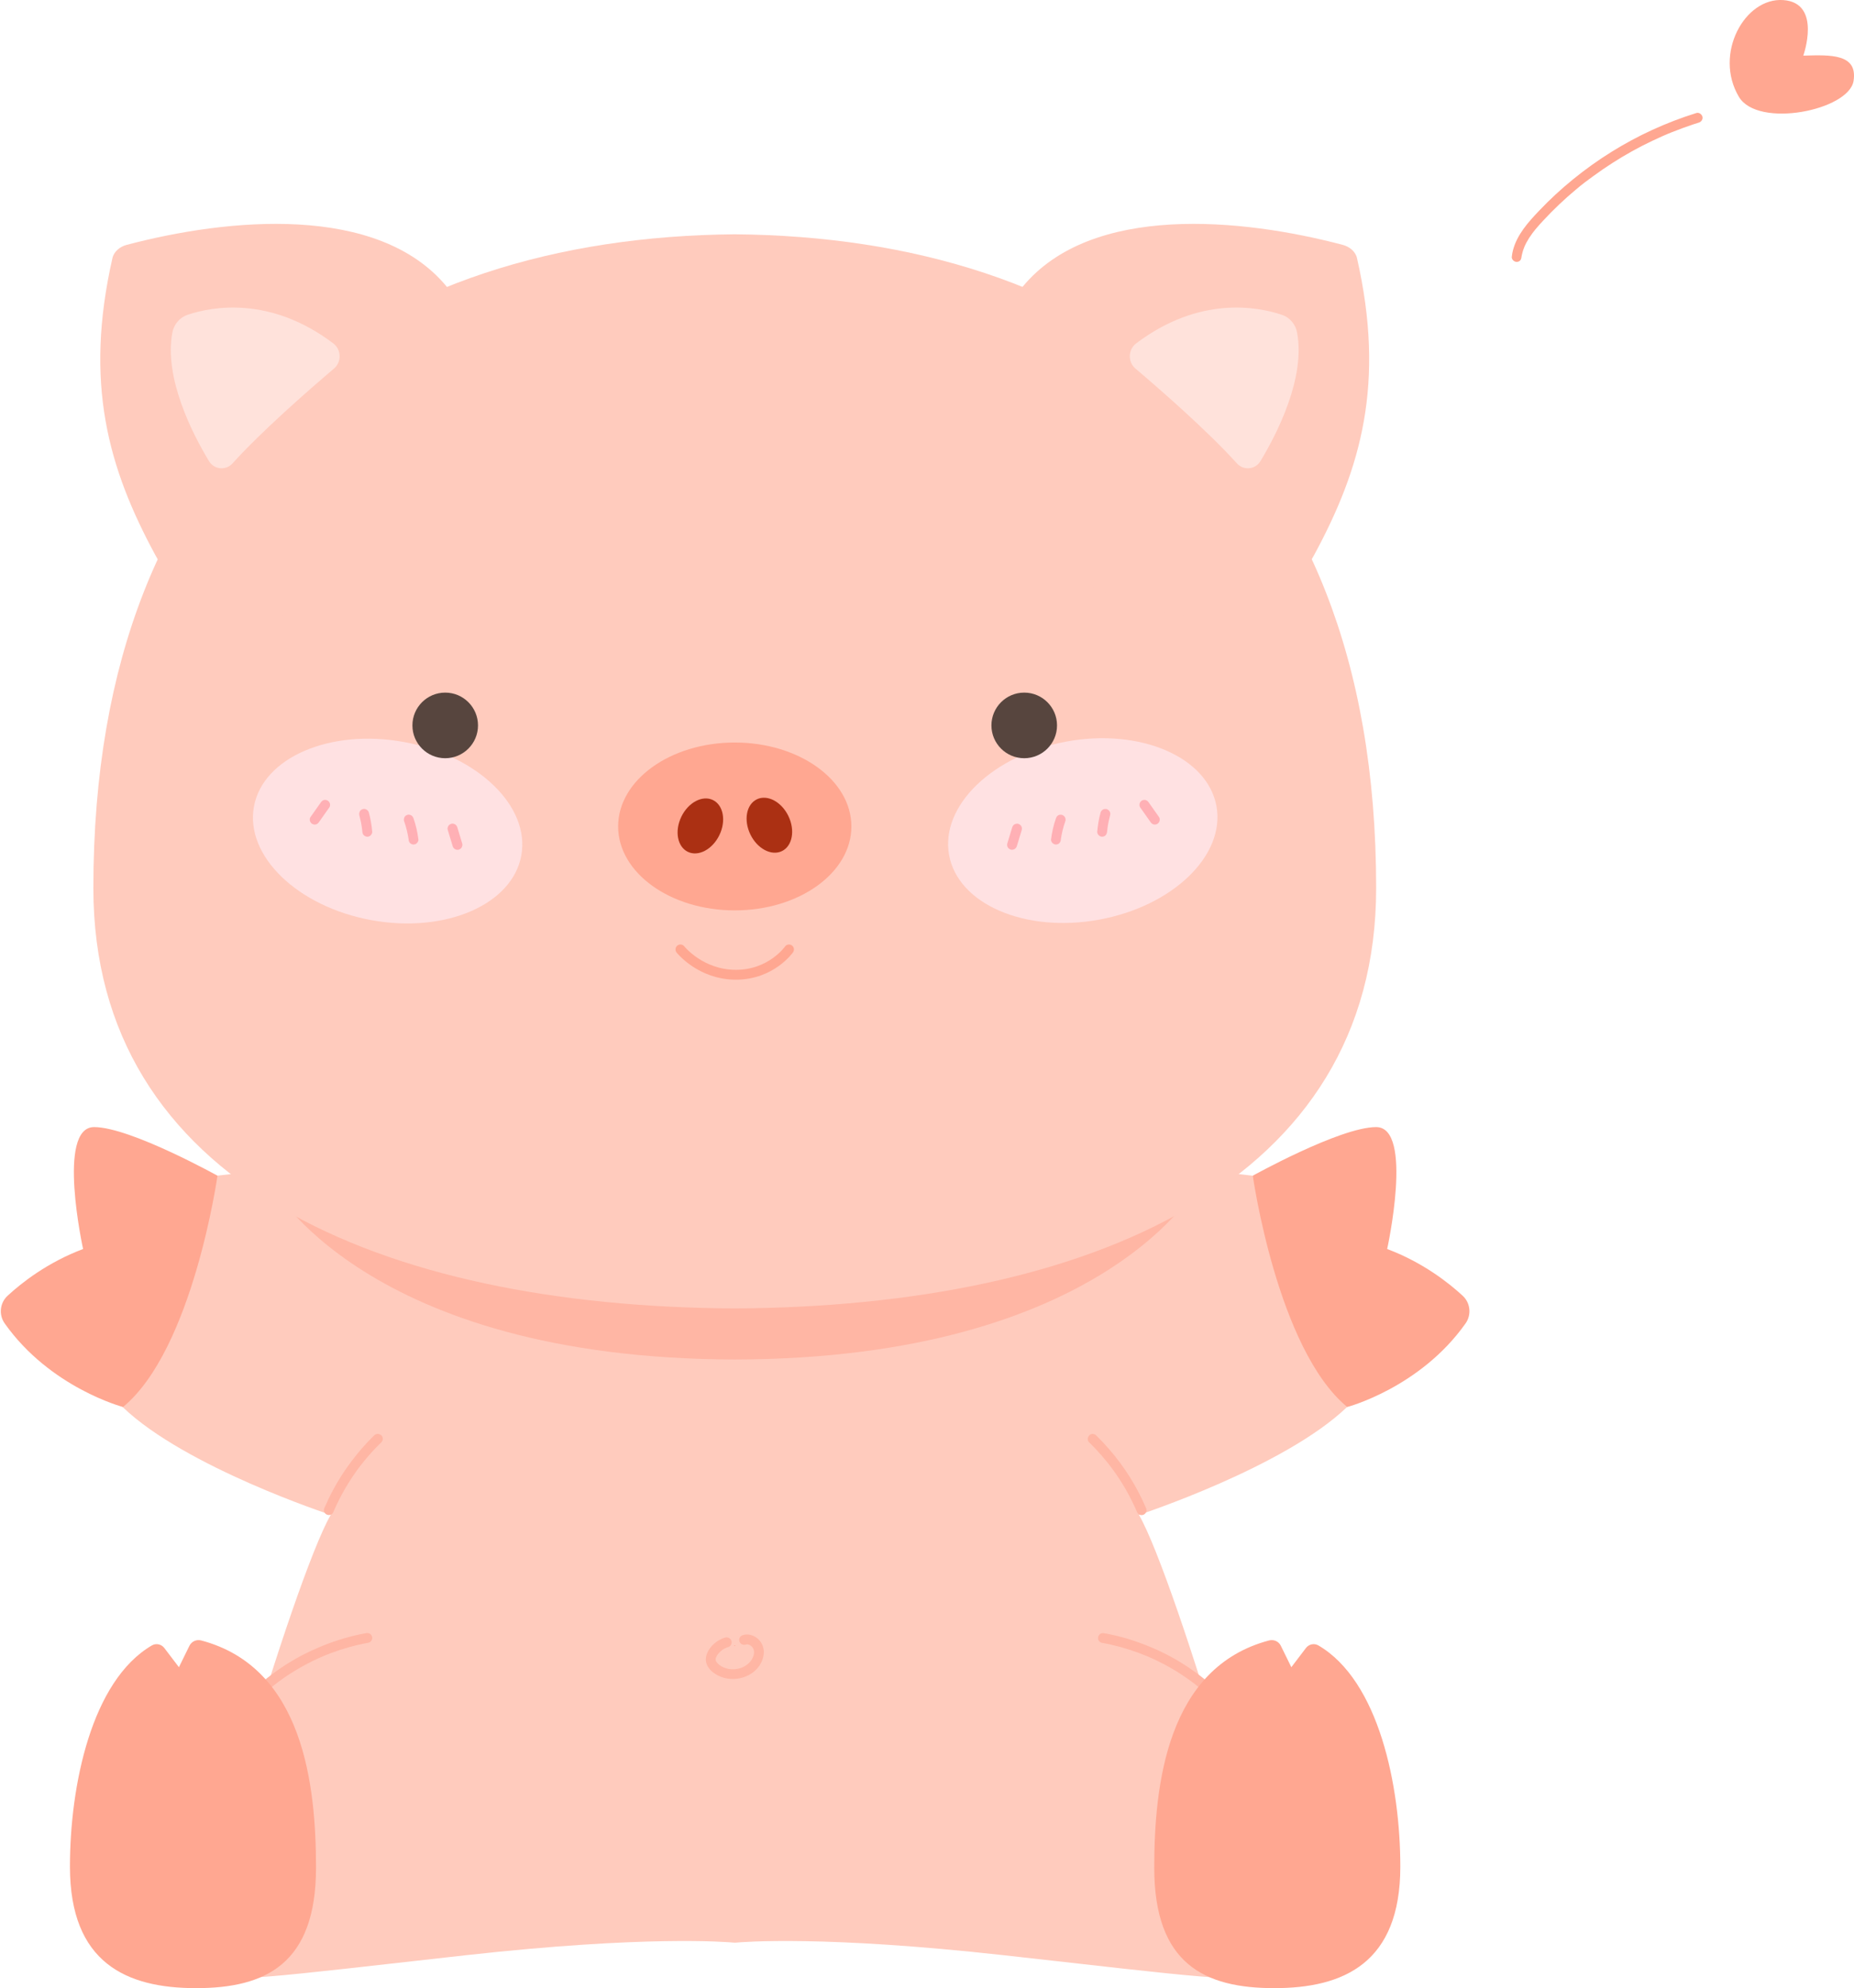   <svg version="1.1" xmlns="http://www.w3.org/2000/svg" xmlns:xlink="http://www.w3.org/1999/xlink" x="0px" y="0px" viewBox="0 0 2255.8 2418.5" style="enable-background:new 0 0 2255.8 2418.5;" xml:space="preserve">
   <g>
    <path style="fill:#FFCBBD;" d="M1639,1711.5c-76.3,73.3-253.2,131.2-253.2,131.2c45.1,77.9,183.8,543.6,159,557.5
		c-24.8,13.9-91.1,4-323-21.8c-219.5-24.4-317.4-16.2-327.3-15.3c-0.2,0-0.3,0-0.4,0c-0.1,0-0.2,0-0.4,0
		c-9.8-0.9-107.8-9.1-327.3,15.3c-231.9,25.8-298.2,35.7-323,21.8c-24.8-13.9,113.9-479.6,159-557.5c0,0-176.9-57.8-253.2-131.2
		c-76.3-73.3,33.7-223.9,33.7-223.9l81.2-57.5l629.5-70.9l0.4,0l0.4,0l629.5,70.9l81.2,57.5
		C1605.3,1487.6,1715.3,1638.2,1639,1711.5z">
    </path>
    <polygon style="fill:#FFCBBD;" points="894.9,1359.1 894.9,1359.2 894.5,1359.1 	">
    </polygon>
    <path style="fill:#FFCBBD;" d="M894.5,2363.1c0.1,0,0.2,0,0.4,0v0.1C894.9,2363.1,894.8,2363.1,894.5,2363.1z">
    </path>
    <path style="fill:#FFA791;" d="M101.1,1519.3c0,0-32.6-148.3,13.4-148.3c44.4,0,153.2,60.9,150.1,59.1c0,0-29.7,211-114.9,281.4
		c0,0-88.6-23.3-144-101.7c-7.4-10.5-5.9-24.9,3.5-33.6C26.4,1560.3,57.8,1535.6,101.1,1519.3z">
    </path>
    <g>
     <g>
      <path style="fill:#FFB6A4;" d="M455.4,1745.9c-10.3,10-19.6,20.7-28.2,32.2c-8.3,11-15.7,22.6-22.2,34.8c-3.7,6.9-7,13.9-10.1,21
				c-0.4,0.7-0.7,1.4-0.7,2.2c-0.2,0.8-0.1,1.6,0.1,2.4c0.4,1.4,1.5,2.9,2.8,3.6c1.4,0.7,3.1,1.1,4.6,0.6c1.4-0.4,3-1.4,3.6-2.8
				c3.5-8.1,7.4-16.1,11.6-23.8c4.2-7.7,8.9-15.2,13.8-22.4c2.8-4.1,5.8-8.2,8.8-12.1c-0.3,0.4-0.6,0.8-0.9,1.2
				c6.1-7.8,12.6-15.4,19.5-22.5c1.9-2,3.9-4,5.9-5.9c1.1-1.1,1.8-2.7,1.8-4.2c0-1.5-0.7-3.2-1.8-4.2c-1.1-1-2.6-1.8-4.2-1.8
				C458,1744.3,456.5,1744.8,455.4,1745.9L455.4,1745.9z">
      </path>
     </g>
    </g>
    <g>
     <g>
      <path style="fill:#FFB6A4;" d="M324.8,2057c3.6-3.1,7.3-6.1,11.1-9c-0.4,0.3-0.8,0.6-1.2,0.9c7.1-5.5,14.4-10.6,22-15.3
				c7.6-4.7,15.4-9,23.4-13c4.5-2.2,9.1-4.3,13.8-6.3c-0.5,0.2-1,0.4-1.4,0.6c7-3,14.2-5.6,21.4-8c7.2-2.3,14.5-4.4,21.9-6.1
				c4.2-1,8.4-1.8,12.7-2.6c1.4-0.3,2.9-1.6,3.6-2.8c0.8-1.3,1.1-3.2,0.6-4.6c-0.5-1.5-1.4-2.9-2.8-3.6c-1.5-0.8-3-0.9-4.6-0.6
				c-9.1,1.6-18.1,3.8-27,6.4c-8.8,2.6-17.6,5.6-26.1,9.1c-9,3.7-17.8,7.7-26.4,12.3c-8.1,4.3-16,9.1-23.7,14.3
				c-8,5.4-15.8,11.3-23.2,17.5c-0.9,0.7-1.7,1.5-2.6,2.2c-1.1,1-1.8,2.8-1.8,4.2c0,1.5,0.7,3.2,1.8,4.2c1.1,1,2.6,1.8,4.2,1.8
				C322.2,2058.7,323.5,2058.1,324.8,2057L324.8,2057z">
      </path>
     </g>
    </g>
    <path style="fill:#FFCBBD;" d="M894.5,2363.1c-0.3,0-0.4,0-0.4,0v-0.1C894.2,2363.1,894.4,2363.1,894.5,2363.1z">
    </path>
    <polygon style="fill:#FFCBBD;" points="894.5,1359.1 894.1,1359.2 894.1,1359.1 	">
    </polygon>
    <path style="fill:#FFA791;" d="M1687.8,1519.3c0,0,32.6-148.3-13.4-148.3c-44.4,0-153.2,60.9-150.1,59.1c0,0,29.7,211,114.9,281.4
		c0,0,88.6-23.3,144-101.7c7.4-10.5,5.9-24.9-3.5-33.6C1762.5,1560.3,1731.1,1535.6,1687.8,1519.3z">
    </path>
    <g>
     <g>
      <path style="fill:#FFB6A4;" d="M1325.1,1754.4c7.1,6.9,13.8,14.2,20.1,21.9c1.8,2.1,3.5,4.3,5.2,6.5c-0.3-0.4-0.6-0.8-0.9-1.2
				c5.4,7,10.5,14.3,15.2,21.8c4.7,7.4,8.9,15.1,12.8,23c2.2,4.5,4.3,9,6.3,13.6c0.5,1.3,2.3,2.4,3.6,2.8c1.4,0.4,3.3,0.2,4.6-0.6
				c1.3-0.8,2.4-2.1,2.8-3.6c0.1-0.5,0.1-1.1,0.2-1.6c0-1.1-0.3-2.1-0.8-3c-5.4-12.7-11.9-25-19.2-36.8c-7.5-12-16-23.5-25.3-34.2
				c-5.1-5.9-10.4-11.5-16-17c-1.1-1.1-2.7-1.8-4.2-1.8c-1.5,0-3.2,0.7-4.2,1.8c-1,1.1-1.8,2.6-1.8,4.2
				C1323.4,1751.8,1323.9,1753.3,1325.1,1754.4L1325.1,1754.4z">
      </path>
     </g>
    </g>
    <g>
     <g>
      <path style="fill:#FFB6A4;" d="M1472.6,2048.5c-7.3-6.3-15-12.3-23-17.8c-7.6-5.3-15.4-10.1-23.5-14.6c-8.1-4.5-16.4-8.5-25-12.1
				c-8.9-3.8-18-7.1-27.2-10c-8.8-2.7-17.8-4.9-26.9-6.7c-1.1-0.2-2.2-0.4-3.4-0.6c-1.6-0.3-3.2-0.3-4.6,0.6
				c-1.2,0.7-2.4,2.2-2.8,3.6c-0.3,1.5-0.3,3.3,0.6,4.6c0.8,1.2,2.1,2.5,3.6,2.8c7.5,1.3,14.9,3,22.3,5c7.3,2,14.5,4.3,21.7,6.9
				c4,1.5,8.1,3.1,12,4.7c-0.5-0.2-1-0.4-1.4-0.6c8.2,3.5,16.3,7.4,24.1,11.6c7.8,4.3,15.5,8.9,22.8,14c4.2,2.9,8.3,5.8,12.3,8.9
				c-0.4-0.3-0.8-0.6-1.2-0.9c3.8,2.9,7.5,5.9,11.1,9c1.2,1.1,2.6,1.8,4.2,1.8c1.5,0,3.2-0.7,4.2-1.8c1-1.1,1.8-2.6,1.8-4.2
				C1474.3,2051.2,1473.8,2049.5,1472.6,2048.5L1472.6,2048.5z">
      </path>
     </g>
    </g>
    <path style="fill:#FFB6A4;" d="M1459.1,1439.7c0,0-113.5,213-564.9,214c-451.4-1.1-564.9-214-564.9-214H1459.1z">
    </path>
    <g>
     <path style="fill:#FFCBBD;" d="M1674.4,1080.2c0,358-347.6,509-780.4,511.4c-432.8-2.3-780.4-153.4-780.4-511.4
			c0-558.7,347.6-791.5,780.4-795.2C1326.8,288.7,1674.4,521.4,1674.4,1080.2z">
     </path>
     <ellipse style="fill:#FFA791;" cx="894" cy="1005.3" rx="141.9" ry="102.1">
     </ellipse>
     <g>
      <g>
       <ellipse transform="matrix(0.18 -0.984 0.984 0.18 -607.626 1292.678)" style="fill:#FFE1E2;" cx="471.2" cy="1010.6" rx="110.1" ry="165.3">
       </ellipse>
       <g>
        <g>
         <path style="fill:#FFB0B5;" d="M390.4,976c-4.2,6-8.5,12-12.7,18c-0.9,1.2-1,3.2-0.6,4.6c0.4,1.4,1.5,2.9,2.8,3.6
							c1.4,0.7,3.1,1.1,4.6,0.6c1.6-0.5,2.6-1.4,3.6-2.8c4.2-6,8.5-12,12.7-18c0.9-1.2,1-3.2,0.6-4.6c-0.4-1.4-1.5-2.9-2.8-3.6
							c-1.4-0.7-3.1-1.1-4.6-0.6C392.4,973.7,391.3,974.7,390.4,976L390.4,976z">
         </path>
        </g>
       </g>
       <g>
        <g>
         <path style="fill:#FFB0B5;" d="M437.2,991.6c1.4,5.2,2.5,10.5,3.2,15.8c-0.1-0.5-0.1-1.1-0.2-1.6c0.3,2,0.5,4,0.7,6
							c0.1,1.6,0.6,3.1,1.8,4.2c1,1,2.7,1.8,4.2,1.8c1.6-0.1,3.2-0.6,4.2-1.8c1-1.1,1.9-2.7,1.8-4.2c-0.7-7.9-2-15.7-4.1-23.4
							c-0.4-1.5-1.5-2.8-2.8-3.6c-1.3-0.8-3.2-1.1-4.6-0.6c-1.5,0.5-2.9,1.4-3.6,2.8C437.1,988.4,436.8,990,437.2,991.6L437.2,991.6
							z">
         </path>
        </g>
       </g>
       <g>
        <g>
         <path style="fill:#FFB0B5;" d="M491.6,998.6c2.7,7.6,4.6,15.4,5.7,23.4c-0.1-0.5-0.1-1.1-0.2-1.6c0,0.3,0.1,0.6,0.1,0.9
							c0,0.8,0.1,1.6,0.5,2.3c0.2,0.7,0.7,1.4,1.2,1.9c1,1,2.7,1.8,4.2,1.8c1.6-0.1,3.2-0.6,4.2-1.8c1-1.1,2-2.7,1.8-4.2
							c-1.1-8.8-3-17.5-6-25.9c-0.5-1.5-1.4-2.8-2.8-3.6c-1.3-0.8-3.2-1.1-4.6-0.6c-1.5,0.5-2.9,1.4-3.6,2.8
							C491.5,995.4,491.1,997.1,491.6,998.6L491.6,998.6z">
         </path>
        </g>
       </g>
       <g>
        <g>
         <path style="fill:#FFB0B5;" d="M544.8,1009.5c2,6.6,4,13.2,6,19.8c0.4,1.5,1.4,2.8,2.8,3.6c1.3,0.8,3.2,1.1,4.6,0.6
							c1.5-0.5,2.9-1.4,3.6-2.8c0.7-1.4,1.1-3.1,0.6-4.6c-2-6.6-4-13.2-6-19.8c-0.4-1.5-1.4-2.8-2.8-3.6c-1.3-0.8-3.2-1.1-4.6-0.6
							c-1.5,0.5-2.9,1.4-3.6,2.8C544.6,1006.3,544.3,1007.9,544.8,1009.5L544.8,1009.5z">
         </path>
        </g>
       </g>
      </g>
      <g>
       <ellipse transform="matrix(0.984 -0.18 0.18 0.984 -160.108 252.93)" style="fill:#FFE1E2;" cx="1316.7" cy="1010.6" rx="165.3" ry="110.1">
       </ellipse>
       <g>
        <g>
         <path style="fill:#FFB0B5;" d="M1387.2,982c4.2,6,8.5,12,12.7,18c0.9,1.3,2,2.3,3.6,2.8c1.4,0.4,3.3,0.2,4.6-0.6
							c1.3-0.8,2.4-2.1,2.8-3.6c0.3-1.5,0.3-3.3-0.6-4.6c-4.2-6-8.5-12-12.7-18c-0.9-1.3-2-2.3-3.6-2.8c-1.4-0.4-3.3-0.2-4.6,0.6
							c-1.3,0.8-2.4,2.1-2.8,3.6C1386.3,978.9,1386.3,980.7,1387.2,982L1387.2,982z">
         </path>
        </g>
       </g>
       <g>
        <g>
         <path style="fill:#FFB0B5;" d="M1339.1,988.4c-2.1,7.6-3.4,15.5-4.1,23.4c-0.1,1.5,0.8,3.2,1.8,4.2c1,1,2.7,1.8,4.2,1.8
							c1.6-0.1,3.2-0.6,4.2-1.8c1.1-1.2,1.6-2.6,1.8-4.2c0.2-2,0.4-4,0.7-6c-0.1,0.5-0.1,1.1-0.2,1.6c0.7-5.3,1.8-10.6,3.2-15.8
							c0.4-1.5,0.2-3.3-0.6-4.6c-0.7-1.2-2.2-2.4-3.6-2.8c-1.5-0.3-3.3-0.3-4.6,0.6C1340.6,985.6,1339.5,986.8,1339.1,988.4
							L1339.1,988.4z">
         </path>
        </g>
       </g>
       <g>
        <g>
         <path style="fill:#FFB0B5;" d="M1284.8,995.4c-3,8.4-4.9,17.1-6,25.9c-0.2,1.4,0.8,3.3,1.8,4.2c1,1,2.7,1.8,4.2,1.8
							c1.6-0.1,3.2-0.6,4.2-1.8c0.3-0.4,0.6-0.8,0.9-1.2c0.5-0.9,0.8-1.9,0.8-3c0-0.3,0.1-0.6,0.1-0.9c-0.1,0.5-0.1,1.1-0.2,1.6
							c1.1-8,3-15.8,5.7-23.4c0.5-1.4,0.1-3.4-0.6-4.6c-0.7-1.2-2.2-2.4-3.6-2.8c-1.5-0.3-3.3-0.3-4.6,0.6
							C1286.1,992.7,1285.3,993.9,1284.8,995.4L1284.8,995.4z">
         </path>
        </g>
       </g>
       <g>
        <g>
         <path style="fill:#FFB0B5;" d="M1231.6,1006.3c-2,6.6-4,13.2-6,19.8c-0.4,1.5-0.2,3.3,0.6,4.6c0.7,1.2,2.2,2.4,3.6,2.8
							c3.2,0.7,6.4-1,7.4-4.2c2-6.6,4-13.2,6-19.8c0.4-1.5,0.2-3.3-0.6-4.6c-0.7-1.2-2.2-2.4-3.6-2.8
							C1235.7,1001.4,1232.6,1003.1,1231.6,1006.3L1231.6,1006.3z">
         </path>
        </g>
       </g>
      </g>
     </g>
     <g>
      <circle style="fill:#57453E;" cx="541.7" cy="882.4" r="39.9">
      </circle>
      <circle style="fill:#57453E;" cx="1246.2" cy="882.4" r="39.9">
      </circle>
     </g>
     <g>
      <ellipse transform="matrix(0.436 -0.9 0.9 0.436 -423.103 1333.631)" style="fill:#AB3013;" cx="852" cy="1004.2" rx="35" ry="25.7">
      </ellipse>
      <ellipse transform="matrix(0.9 -0.436 0.436 0.9 -344.028 508.073)" style="fill:#AB3013;" cx="935.9" cy="1004.2" rx="25.7" ry="35">
      </ellipse>
     </g>
     <g>
      <g>
       <path style="fill:#FFCBBD;" d="M546.3,641.4c-81.6,107-288,161.8-357.3,33.8c-57.2-105.6-86.8-209-52.2-361.2
					c1.8-8.1,9.2-14,17.2-16.1c122-32.3,305.9-50.9,389.8,51.1C636.3,461.5,627.9,534.4,546.3,641.4z">
       </path>
       <path style="fill:#FFE2DB;" d="M228.3,382.9c29.2-9.8,100-23.5,177.2,34.8c9.9,7.5,10.4,22.5,0.9,30.6
					C377,473.3,318.5,524.2,283,563.6c-8.2,9.1-22.5,7.7-28.8-2.8c-20.2-33.5-54.8-101-44.5-156.2
					C211.6,394.5,218.7,386.1,228.3,382.9z">
       </path>
      </g>
      <g>
       <path style="fill:#FFCBBD;" d="M1241.6,641.4c81.6,107,288,161.8,357.3,33.8c57.2-105.6,86.8-209,52.2-361.2
					c-1.8-8.1-9.2-14-17.2-16.1c-122-32.3-305.9-50.9-389.8,51.1C1151.6,461.5,1160,534.4,1241.6,641.4z">
       </path>
       <path style="fill:#FFE2DB;" d="M1559.6,382.9c-29.2-9.8-100-23.5-177.2,34.8c-9.9,7.5-10.4,22.5-0.9,30.6
					c29.3,24.9,87.9,75.9,123.4,115.3c8.2,9.1,22.5,7.7,28.8-2.8c20.2-33.5,54.8-101,44.5-156.2
					C1576.4,394.5,1569.3,386.1,1559.6,382.9z">
       </path>
      </g>
     </g>
     <path style="fill:none;stroke:#FFA791;stroke-width:12;stroke-linecap:round;stroke-miterlimit:10;" d="M827.9,1154.9
			c0,0,24.4,30.8,67.5,30.8s64.6-30.8,64.6-30.8">
     </path>
    </g>
    <g>
     <g>
      <path style="fill:#FFB6A4;" d="M882.5,1991.9c-5.6,1.6-10.7,4.6-14.9,8.7c-2.1,2-3.9,4.3-5.4,6.8c-1.9,3.1-3.2,6.6-3.4,10.3
				c-0.4,6.3,3.5,12.3,8.2,16.1c2.1,1.7,4.3,3.2,6.7,4.4c2.4,1.1,4.8,2.1,7.4,2.8c9.9,2.6,20.6,1.4,29.7-3.3
				c10.1-5.1,17.8-15.3,18.5-26.8c0.4-6-1.8-11.9-5.9-16.2c-1.8-1.9-4-3.5-6.3-4.6c-2.8-1.2-5.7-2.1-8.8-1.9c-1.5,0.1-3,0.3-4.5,0.8
				c-1.5,0.5-2.8,1.4-3.6,2.8c-0.8,1.3-1.1,3.2-0.6,4.6c0.5,1.5,1.4,2.9,2.8,3.6c1.4,0.7,3.1,1.1,4.6,0.6c0.7-0.2,1.4-0.4,2.1-0.5
				c-0.5,0.1-1.1,0.1-1.6,0.2c1-0.1,2-0.1,3,0c-0.5-0.1-1.1-0.1-1.6-0.2c1.2,0.2,2.3,0.5,3.4,0.9c-0.5-0.2-1-0.4-1.4-0.6
				c1.2,0.5,2.3,1.2,3.4,2c-0.4-0.3-0.8-0.6-1.2-0.9c1.1,0.9,2.1,1.8,2.9,2.9c-0.3-0.4-0.6-0.8-0.9-1.2c0.8,1.1,1.5,2.2,2,3.4
				c-0.2-0.5-0.4-1-0.6-1.4c0.5,1.2,0.8,2.5,1,3.9c-0.1-0.5-0.1-1.1-0.2-1.6c0.2,1.6,0.2,3.3,0,4.9c0.1-0.5,0.1-1.1,0.2-1.6
				c-0.3,2-0.8,3.9-1.6,5.7c0.2-0.5,0.4-1,0.6-1.4c-0.9,2.2-2.1,4.2-3.6,6.1c0.3-0.4,0.6-0.8,0.9-1.2c-1.5,2-3.3,3.7-5.2,5.2
				c0.4-0.3,0.8-0.6,1.2-0.9c-2.3,1.7-4.7,3.2-7.3,4.3c0.5-0.2,1-0.4,1.4-0.6c-2.9,1.2-6,2-9.1,2.4c0.5-0.1,1.1-0.1,1.6-0.2
				c-3.2,0.4-6.4,0.4-9.6,0c0.5,0.1,1.1,0.1,1.6,0.2c-2.9-0.4-5.8-1.2-8.5-2.3c0.5,0.2,1,0.4,1.4,0.6c-2.4-1-4.6-2.3-6.7-3.9
				c0.4,0.3,0.8,0.6,1.2,0.9c-1.4-1.1-2.8-2.4-3.9-3.8c0.3,0.4,0.6,0.8,0.9,1.2c-0.8-1-1.5-2.1-2-3.3c0.2,0.5,0.4,1,0.6,1.4
				c-0.4-0.9-0.7-1.9-0.8-2.9c0.1,0.5,0.1,1.1,0.2,1.6c-0.1-1-0.1-1.9,0-2.9c-0.1,0.5-0.1,1.1-0.2,1.6c0.2-1.2,0.5-2.4,1-3.5
				c-0.2,0.5-0.4,1-0.6,1.4c0.8-1.9,1.9-3.6,3.1-5.2c-0.3,0.4-0.6,0.8-0.9,1.2c1.6-2,3.4-3.8,5.4-5.4c-0.4,0.3-0.8,0.6-1.2,0.9
				c2.1-1.6,4.3-2.9,6.7-3.9c-0.5,0.2-1,0.4-1.4,0.6c1-0.4,2.1-0.8,3.1-1.1c1.5-0.4,2.8-1.4,3.6-2.8c0.8-1.3,1.1-3.2,0.6-4.6
				c-0.5-1.5-1.4-2.9-2.8-3.6C885.7,1991.8,884.1,1991.4,882.5,1991.9L882.5,1991.9z">
      </path>
     </g>
    </g>
    <g>
     <g>
      <path style="fill:#FFA791;" d="M1851.2,312.7c-0.3,2,0-0.2,0.1-0.6c0.1-0.5,0.2-1.1,0.3-1.6c0.2-1.1,0.5-2.2,0.8-3.3
				c0.6-2.2,1.3-4.4,2.2-6.5c0.1-0.1,0.5-1.3,0.1-0.3c-0.4,1,0.1-0.1,0.1-0.3c0.2-0.5,0.4-1,0.7-1.5c0.5-1,1-2.1,1.5-3.1
				c1.1-2,2.3-4,3.5-6c1.3-2,2.7-4,4.1-5.9c0.3-0.4,0.7-0.9,1-1.3c0.6-0.8-0.2,0.2-0.3,0.3c0.2-0.2,0.4-0.5,0.6-0.7
				c0.8-1,1.5-1.9,2.3-2.9c3-3.6,6.1-7.1,9.3-10.5c12.6-13.6,26.1-26.4,40.3-38.2c3.5-3,7.1-5.9,10.8-8.7c0.4-0.3,0.8-0.6,1.2-0.9
				c0.1-0.1,1.1-0.8,0.3-0.2c-0.8,0.6,0.1-0.1,0.3-0.2c1-0.7,1.9-1.5,2.9-2.2c1.8-1.4,3.7-2.8,5.6-4.1c7.5-5.5,15.1-10.7,22.9-15.7
				c15.6-10,31.7-19,48.4-26.9c4.2-2,8.4-3.9,12.6-5.8c1-0.4,2-0.9,3-1.3c0.6-0.2,1.1-0.5,1.7-0.7c0.2-0.1,0.4-0.2,0.7-0.3
				c1.2-0.5-1.3,0.5-0.1,0c2.1-0.9,4.3-1.8,6.4-2.6c8.6-3.4,17.3-6.6,26-9.5c2.2-0.7,4.4-1.4,6.6-2.1c3-0.9,5.2-4.2,4.2-7.4
				c-1-3-4.2-5.2-7.4-4.2c-18.3,5.7-36.2,12.6-53.7,20.6c-17,7.8-33.5,16.7-49.4,26.6c-16.3,10.1-31.9,21.3-46.8,33.4
				c-14.5,11.8-28.3,24.5-41.2,38.1c-13.3,13.9-27.1,29.3-32,48.4c-0.7,2.6-1.1,5.3-1.4,8c-0.2,1.4,0.8,3.3,1.8,4.2
				c1,1,2.7,1.8,4.2,1.8c1.6-0.1,3.2-0.6,4.2-1.8C1850.6,315.7,1851,314.4,1851.2,312.7L1851.2,312.7z">
      </path>
     </g>
    </g>
    <path style="fill:#FFA791;" d="M2194.1,67.7c0,0,22.9-64.1-24.2-67.6c-47.1-3.5-85,65.6-54.2,117.6c23.1,39,134.1,16.5,139.6-19.4
		C2260.3,65.6,2228,66.6,2194.1,67.7z">
    </path>
    <path style="fill:#FFA791;" d="M230.5,2001.9l-12.8,26.1l-17.8-23.4c-3.6-4.7-10.1-6-15.1-3.1c-73.6,43-99.7,170.7-99.7,269.1
		c0,117.1,68.7,147.8,153.4,147.8c84.7,0,146-29.4,146-146.5c0-100.5-15.4-243.7-139.9-276.5C238.9,1994,233.1,1996.7,230.5,2001.9z
		">
    </path>
    <path style="fill:#FFA791;" d="M1558.4,2001.9l12.8,26.1l17.8-23.4c3.6-4.7,10.1-6,15.1-3.1c73.6,43,99.7,170.7,99.7,269.1
		c0,117.1-68.7,147.8-153.4,147.8c-84.7,0-146-29.4-146-146.5c0-100.5,15.4-243.7,139.9-276.5
		C1550,1994,1555.9,1996.7,1558.4,2001.9z">
    </path>
   </g>
   <g>
    <g>
     <g>
      <path style="fill:#FFA791;" d="M894,2002.3c0.6,0,0.6-1,0-1C893.3,2001.3,893.3,2002.3,894,2002.3L894,2002.3z">
      </path>
     </g>
    </g>
   </g>
  </svg>

